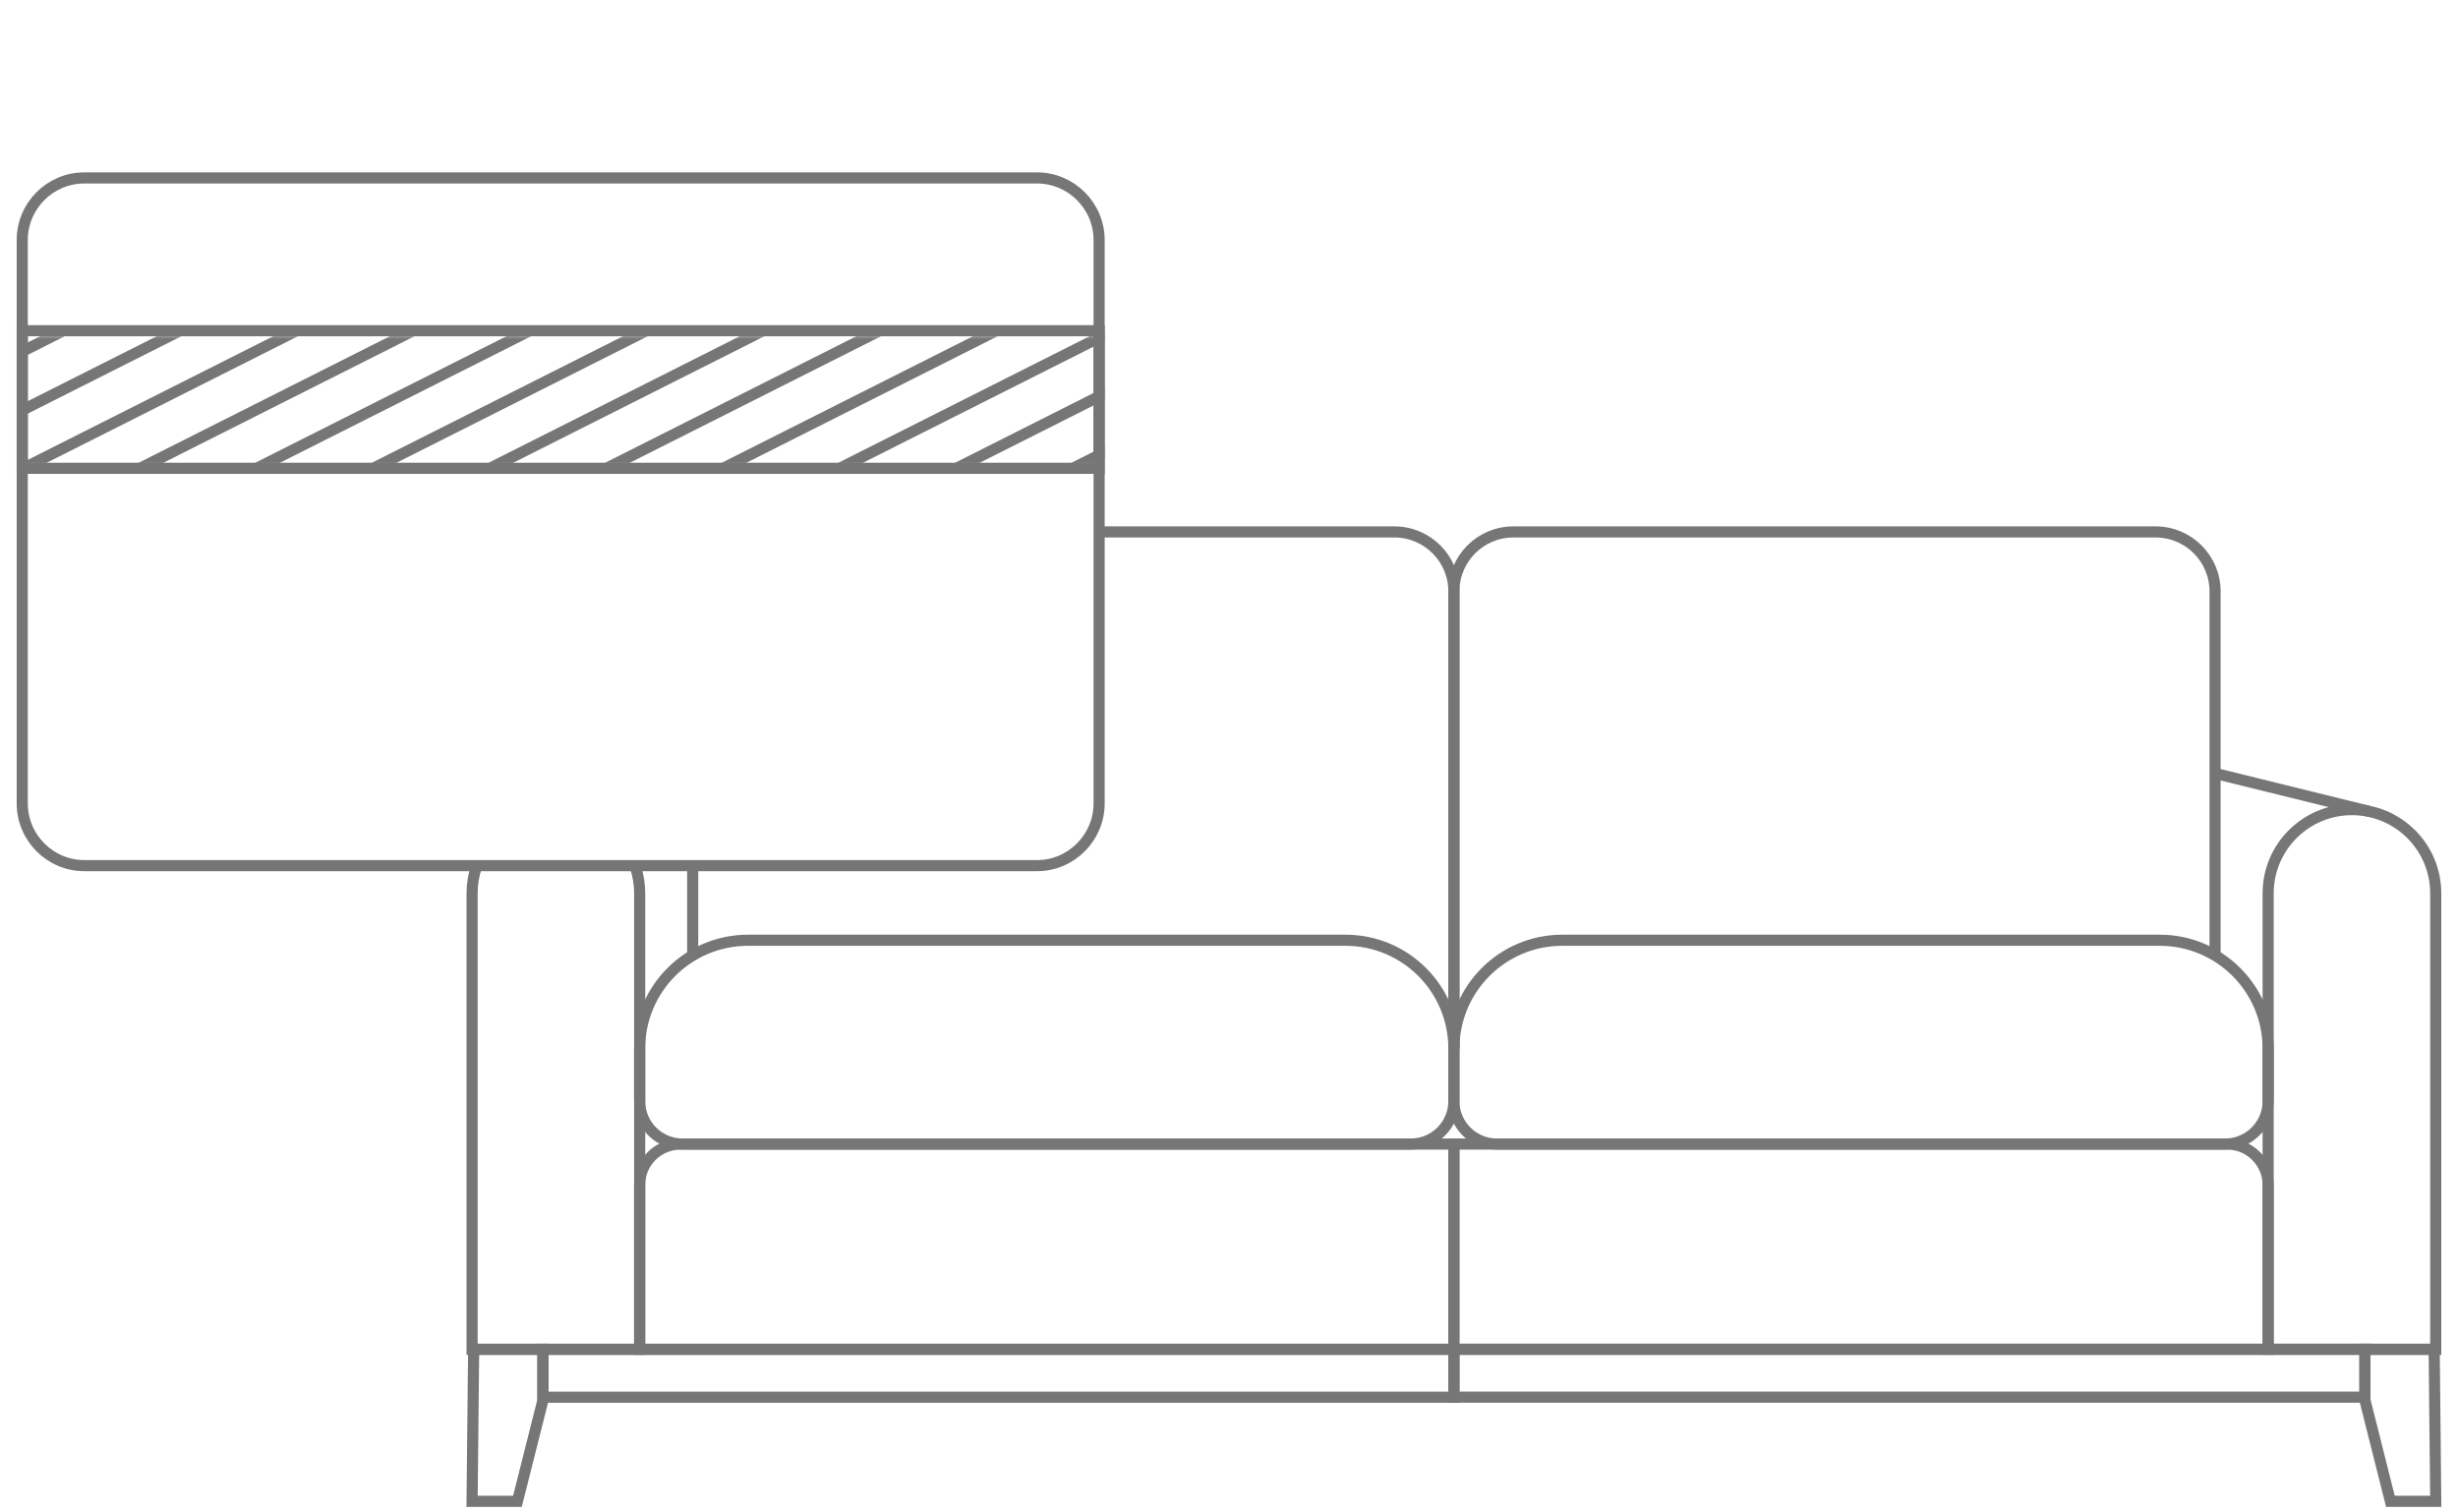 <svg width="221" height="136" viewBox="0 0 221 136" fill="none" xmlns="http://www.w3.org/2000/svg">
<path d="M42.587 121.333L42.445 135H46.523L48.816 125.901V121.333H42.587Z" stroke="#767676" stroke-miterlimit="10"/>
<path d="M130.72 121.333H48.812V125.638H130.72V121.333Z" stroke="#767676" stroke-miterlimit="10"/>
<path d="M42.84 77.918C42.584 78.676 42.445 79.487 42.445 80.332V121.331H57.514V80.332C57.514 79.487 57.375 78.676 57.119 77.918" stroke="#767676" stroke-miterlimit="10"/>
<path d="M130.717 121.332H57.508V106.556C57.508 104.521 59.156 102.874 61.191 102.874H130.717V121.332Z" stroke="#767676" stroke-miterlimit="10"/>
<path d="M126.848 102.874H61.377C59.24 102.874 57.508 101.142 57.508 99.006V94.292C57.508 88.911 61.873 84.547 67.256 84.547H120.973C126.356 84.547 130.721 88.911 130.721 94.292V99.006C130.717 101.142 128.985 102.874 126.848 102.874Z" stroke="#767676" stroke-miterlimit="10"/>
<path d="M62.281 85.917V78M130.721 94.294V53.179C130.721 50.226 128.325 47.831 125.371 47.831H99" stroke="#767676" stroke-miterlimit="10"/>
<path d="M199.158 85.917V53.179C199.158 50.226 196.762 47.831 193.809 47.831H136.069C133.115 47.831 130.719 50.226 130.719 53.179V94.294" stroke="#767676" stroke-miterlimit="10"/>
<path d="M203.93 121.331H218.998V80.332C218.998 76.172 215.625 72.8 211.464 72.8C207.303 72.8 203.93 76.172 203.93 80.332V121.331V121.331Z" stroke="#767676" stroke-miterlimit="10"/>
<path d="M199.164 69.545L212.989 72.954" stroke="#767676" stroke-miterlimit="10"/>
<path d="M218.858 121.333L219 135H214.923L212.633 125.901V121.333H218.858Z" stroke="#767676" stroke-miterlimit="10"/>
<path d="M130.726 125.633L212.633 125.633L212.633 121.328L130.726 121.328L130.726 125.633Z" stroke="#767676" stroke-miterlimit="10"/>
<path d="M130.719 121.332H203.928V106.556C203.928 104.521 202.28 102.874 200.245 102.874H130.719V121.332Z" stroke="#767676" stroke-miterlimit="10"/>
<path d="M134.588 102.874H200.063C202.2 102.874 203.932 101.142 203.932 99.006V94.292C203.932 88.911 199.567 84.547 194.184 84.547H140.467C135.084 84.547 130.719 88.911 130.719 94.292V99.006C130.719 101.142 132.451 102.874 134.588 102.874Z" stroke="#767676" stroke-miterlimit="10"/>
<path d="M7.576 16H93.245C96.309 16 98.822 18.512 98.822 21.583V72.246C98.822 75.317 96.309 77.838 93.245 77.838H7.576C4.504 77.838 2 75.317 2 72.246V21.583C2 18.512 4.504 16 7.576 16Z" stroke="#767676" stroke-miterlimit="10"/>
<path d="M98.822 29.738H2V42.109H98.822V29.738Z" stroke="#767676" stroke-miterlimit="10"/>
<mask id="mask0_39200_24367" style="mask-type:alpha" maskUnits="userSpaceOnUse" x="2" y="30" width="97" height="12">
<rect x="2" y="30" width="97" height="12" fill="#C4C4C4"/>
</mask>
<g mask="url(#mask0_39200_24367)">
<path d="M88.883 -12.171L-9.721 37.506" stroke="#767676"/>
<path d="M91.008 -7.96L-7.596 41.717" stroke="#767676"/>
<path d="M93.133 -3.75L-5.471 45.927" stroke="#767676"/>
<path d="M95.258 0.461L-3.346 50.138" stroke="#767676"/>
<path d="M97.375 4.677L-1.229 54.353" stroke="#767676"/>
<path d="M99.5 8.887L0.896 58.564" stroke="#767676"/>
<path d="M101.625 13.103L3.021 62.78" stroke="#767676"/>
<path d="M103.75 17.314L5.146 66.99" stroke="#767676"/>
<path d="M105.875 21.525L7.271 71.201" stroke="#767676"/>
<path d="M108 25.735L9.396 75.412" stroke="#767676"/>
<path d="M110.125 29.951L11.521 79.627" stroke="#767676"/>
<path d="M112.234 34.162L13.631 83.838" stroke="#767676"/>
</g>
</svg>
